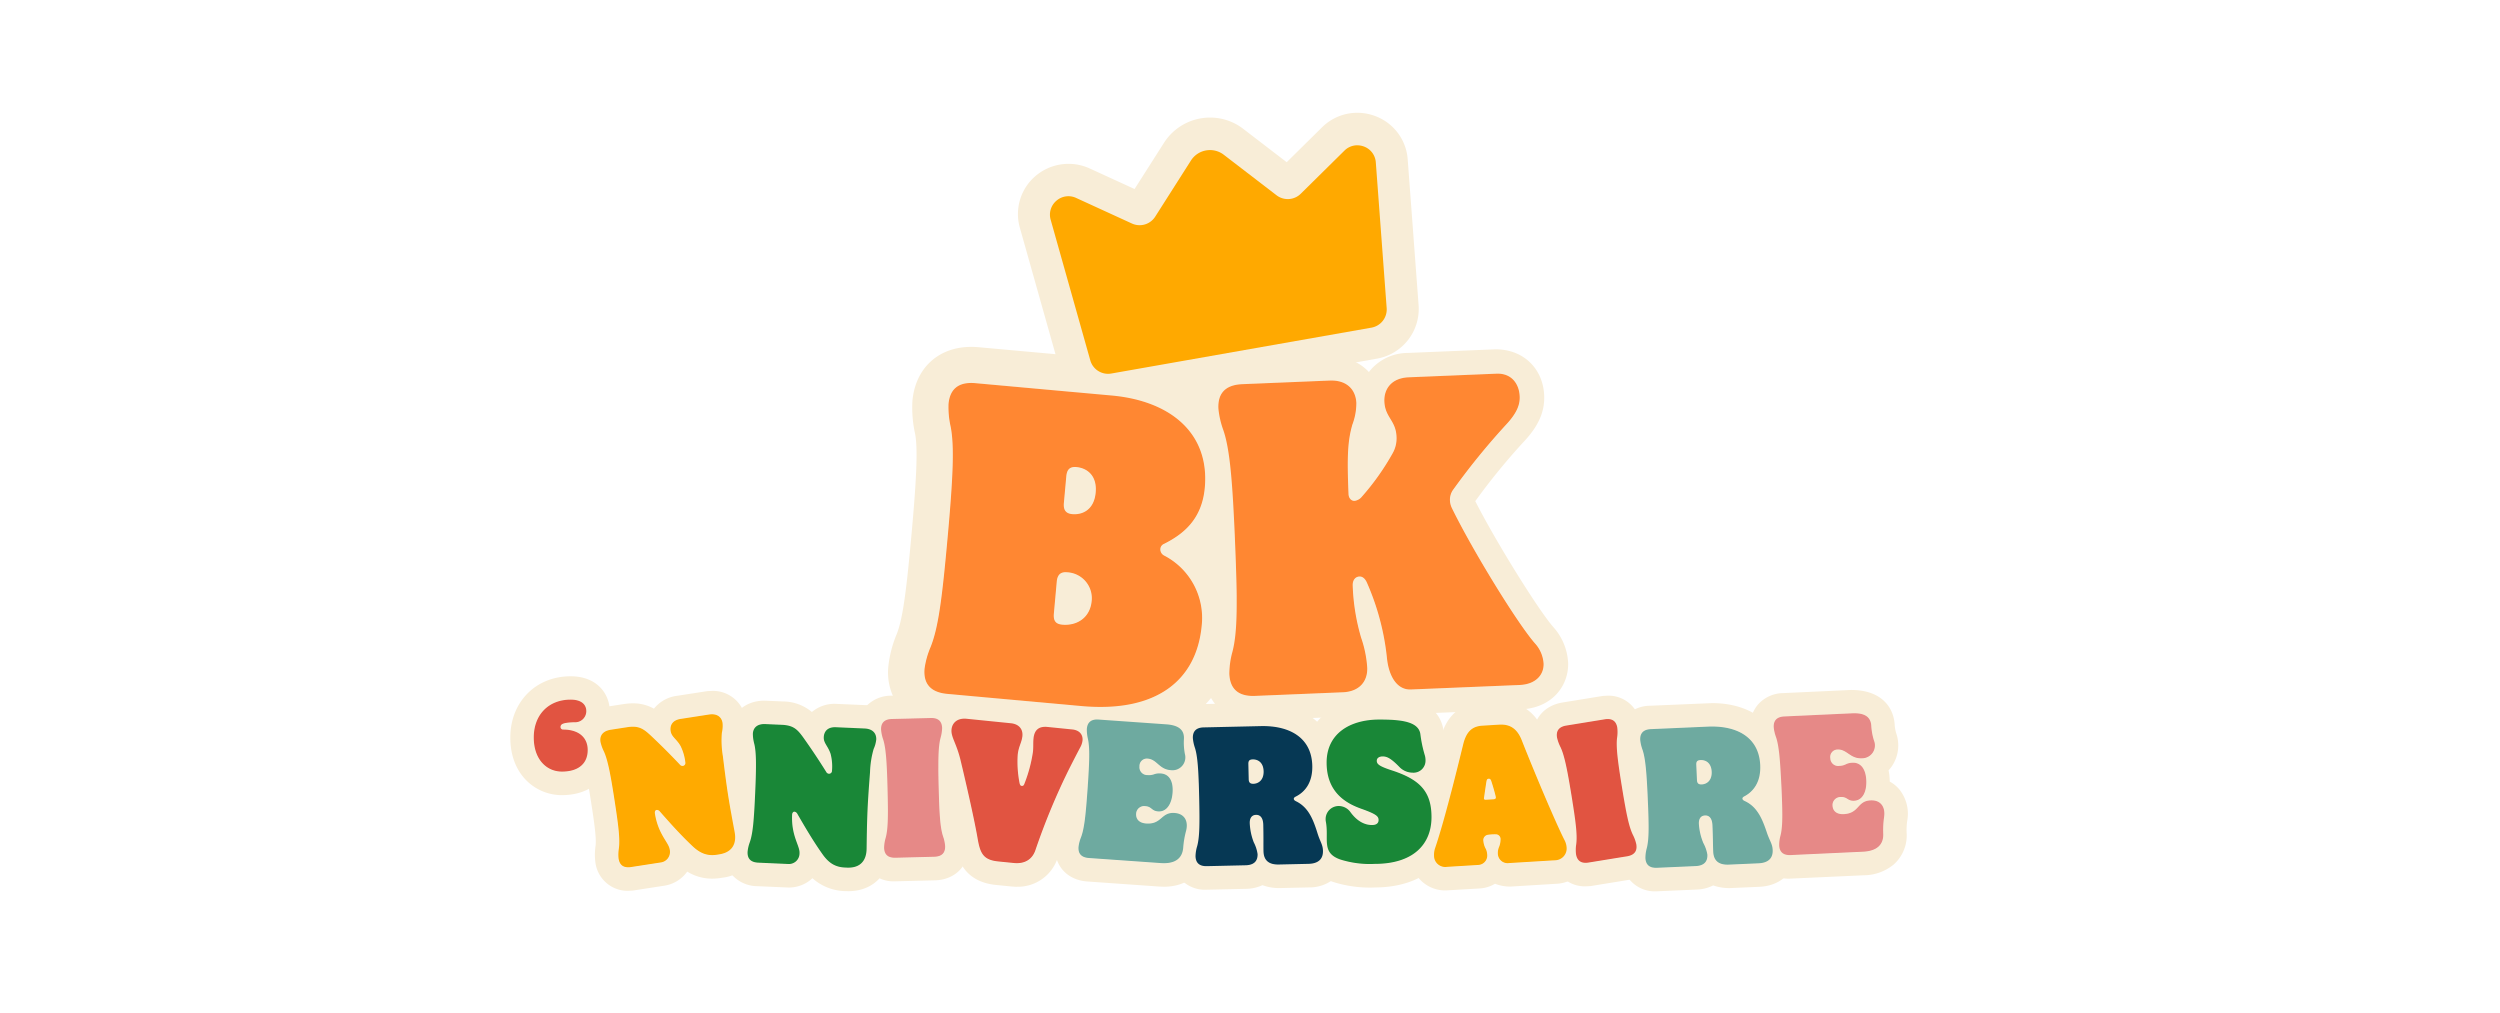 <svg xmlns="http://www.w3.org/2000/svg" width="632" height="256"><defs><clipPath id="a"><path fill="#fff" stroke="#707070" d="M644 3277h632v256H644z" data-name="Rectangle 942"/></clipPath></defs><g clip-path="url(#a)" data-name="Logo BKnniversaire" transform="translate(-644 -3277)"><g data-name="221207_LogoAnniversaire"><g data-name="Groupe 2398"><g fill="#f8edd7" data-name="FOND MAYO"><g data-name="Groupe 2392"><path d="M987.12 3313.599a4.58 4.58 0 0 0-3.252 1.353l-5.519 5.448-5.52 5.449a4.66 4.66 0 0 1-2.991 1.337c-.1.006-.194.009-.291.009a4.66 4.66 0 0 1-2.842-.966l-6.669-5.12-6.669-5.12a5.68 5.68 0 0 0-3.472-1.182 6 6 0 0 0-1 .087 5.7 5.7 0 0 0-3.827 2.558l-4.516 7.092-4.516 7.092a4.67 4.67 0 0 1-5.886 1.737l-7.05-3.232-7.05-3.232a4.6 4.6 0 0 0-4.982.7 4.61 4.61 0 0 0-1.458 4.814l5.01 17.769 5.008 17.771a4.667 4.667 0 0 0 5.306 3.332l32.886-5.8 32.886-5.8a4.67 4.67 0 0 0 3.846-4.946l-1.372-18.412-1.372-18.412a4.61 4.61 0 0 0-3.018-4.025 4.8 4.8 0 0 0-1.669-.3" data-name="Tracé 2485"/><path d="M924.12 3379.452a12.76 12.76 0 0 1-12.273-9.293l-10.015-35.547a12.63 12.63 0 0 1 3.984-13.15 12.87 12.87 0 0 1 13.61-1.9l11.393 5.223 7.433-11.674a13.8 13.8 0 0 1 11.645-6.387 13.67 13.67 0 0 1 8.4 2.854l10.978 8.427 8.921-8.806a12.65 12.65 0 0 1 8.924-3.687 12.8 12.8 0 0 1 4.507.819 12.63 12.63 0 0 1 8.242 10.994l2.751 36.827a12.755 12.755 0 0 1-10.5 13.509l-66.469 11.72Zm-4.722-42.114 7.174 25.459 59.688-10.525-1.965-26.378-5.784 5.709a12.75 12.75 0 0 1-8.169 3.652 13.36 13.36 0 0 1-8.557-2.612l-11.284-8.663-7.64 12a12.76 12.76 0 0 1-16.073 4.746Z" data-name="Tracé 2234 - Contour"/></g><g data-name="Groupe 2393"><path d="M778.936 3463.458c0-5.814 3.809-9.574 9.323-9.574 2.857 0 3.96 1.353 3.96 2.907a2.81 2.81 0 0 1-3.058 2.807c-2.506.1-3.459.351-3.459 1.2a.63.63 0 0 0 .652.652c4.01 0 6.215 2.055 6.215 5.162 0 3.459-2.356 5.464-6.516 5.464-3.809.008-7.117-3-7.117-8.618" data-name="Tracé 2486"/><path d="M786.054 3472.084c4.16 0 6.516-2.005 6.516-5.464 0-3.108-2.206-5.162-6.215-5.162a.63.63 0 0 1-.652-.652c0-.852.952-1.1 3.459-1.2a2.81 2.81 0 0 0 3.058-2.807c0-1.554-1.1-2.907-3.96-2.907-5.514 0-9.323 3.759-9.323 9.574 0 5.614 3.308 8.621 7.118 8.621m0 5.929c-6.483 0-13.047-5-13.047-14.551 0-8.983 6.415-15.5 15.252-15.5 6.794 0 9.889 4.58 9.889 8.836a8.65 8.65 0 0 1-1.09 4.246 11 11 0 0 1 1.44 5.578c0 6.81-5.001 11.388-12.445 11.388Z" data-name="Tracé 2235 - Contour"/><path d="M851.929 3492.968c-2.312-3.264-4.224-6.51-6.367-10.219a.97.97 0 0 0-.729-.534c-.3-.014-.564.276-.587.777-.24 5.358 1.959 7.814 1.876 9.667a2.7 2.7 0 0 1-2.984 2.777l-7.461-.333c-2-.09-2.759-1.127-2.688-2.729a9.5 9.5 0 0 1 .56-2.434c.8-2.272 1.061-5.773 1.358-12.432s.311-10.322-.244-12.5a10 10 0 0 1-.341-2.474c.071-1.6 1.168-2.557 3.171-2.467l4.156.186c2.9.13 3.914 1.128 5.379 3.15a171 171 0 0 1 5.831 8.74.84.84 0 0 0 .731.484.744.744 0 0 0 .737-.77 12.5 12.5 0 0 0-.361-4.281c-.664-1.987-1.787-2.689-1.72-4.191.065-1.452.97-2.616 3.073-2.522l7.26.324c2.1.094 3 1.288 2.936 2.79a7.6 7.6 0 0 1-.658 2.379 23.8 23.8 0 0 0-.915 5.88c-.241 3.15-.491 6.5-.632 9.655s-.189 6.464-.232 9.673c-.034 3.009-1.576 4.947-4.981 4.8l-.551-.025c-2.551-.123-4.154-1.298-5.617-3.371" data-name="Tracé 2487"/><path d="M858.467 3496.363c3.148 0 4.581-1.905 4.613-4.8.043-3.209.091-6.518.232-9.673s.391-6.505.632-9.655a23.8 23.8 0 0 1 .915-5.88 7.6 7.6 0 0 0 .658-2.379c.067-1.5-.833-2.7-2.936-2.79l-7.26-.324c-2.1-.1-3.008 1.07-3.073 2.522-.067 1.5 1.056 2.2 1.72 4.191a12.5 12.5 0 0 1 .361 4.281.743.743 0 0 1-.737.77.84.84 0 0 1-.731-.484 169 169 0 0 0-5.831-8.74c-1.465-2.022-2.474-3.02-5.379-3.15l-4.156-.186c-2-.09-3.1.865-3.171 2.467a10 10 0 0 0 .341 2.474c.555 2.182.542 5.844.244 12.5s-.554 10.16-1.358 12.432a9.5 9.5 0 0 0-.56 2.434c-.072 1.6.685 2.64 2.688 2.729l7.461.333a2.7 2.7 0 0 0 2.984-2.777c.083-1.853-2.116-4.309-1.876-9.667.022-.5.286-.79.587-.777a.97.97 0 0 1 .729.534c2.142 3.708 4.054 6.954 6.367 10.219 1.463 2.072 3.066 3.248 5.62 3.362l.551.025q.187.008.367.008m0 5.929-.631-.014a12.84 12.84 0 0 1-8.457-3.263 8.66 8.66 0 0 1-6.062 2.354l-7.9-.343a8.67 8.67 0 0 1-6.233-2.719 8.36 8.36 0 0 1-2.114-6.2 14.7 14.7 0 0 1 .847-4.008c.625-1.772.853-5.959 1.072-10.858.14-3.125.4-8.942-.067-10.778a15.4 15.4 0 0 1-.518-4.2c.213-4.789 3.848-8.136 8.839-8.136l4.675.2a11.5 11.5 0 0 1 7.325 2.666 8.9 8.9 0 0 1 5.846-2.066l7.759.335a9.02 9.02 0 0 1 6.289 2.678 8.43 8.43 0 0 1 2.306 6.3 12.9 12.9 0 0 1-1.046 4.238 27 27 0 0 0-.542 4.245c-.233 3.052-.479 6.337-.617 9.431s-.184 6.341-.226 9.488c-.076 6.365-4.313 10.651-10.547 10.651Z" data-name="Tracé 2236 - Contour"/><path d="M867.502 3491.331a9.5 9.5 0 0 1 .388-2.467c.642-2.323.652-5.833.481-12.5s-.415-10.318-1.122-12.456a9.9 9.9 0 0 1-.514-2.444c-.041-1.6.735-2.626 2.739-2.678l9.821-.253c2-.051 2.832.93 2.873 2.534a10 10 0 0 1-.388 2.467c-.6 2.171-.652 5.833-.481 12.5s.362 10.169 1.122 12.456a9.5 9.5 0 0 1 .514 2.443c.041 1.6-.734 2.626-2.739 2.678l-9.821.252c-2.004.053-2.832-.929-2.873-2.532" data-name="Tracé 2488"/><path d="M870.226 3493.866h.149l9.821-.252c2-.052 2.78-1.074 2.739-2.678a9.5 9.5 0 0 0-.514-2.443c-.761-2.287-.951-5.792-1.122-12.456s-.115-10.326.481-12.5a10 10 0 0 0 .388-2.467c-.041-1.6-.868-2.585-2.873-2.534l-9.821.253c-2 .051-2.78 1.074-2.739 2.678a9.9 9.9 0 0 0 .514 2.444c.707 2.138.951 5.792 1.122 12.456s.161 10.174-.481 12.5a9.5 9.5 0 0 0-.388 2.467c.04 1.563.827 2.535 2.724 2.535m0 5.929a8.26 8.26 0 0 1-8.651-8.312 14.7 14.7 0 0 1 .564-4.059c.5-1.807.431-6 .305-10.9-.08-3.127-.23-8.949-.825-10.747a15.4 15.4 0 0 1-.812-4.154 8.35 8.35 0 0 1 2.23-6.155 8.67 8.67 0 0 1 6.284-2.6l9.821-.252c5.251.024 8.827 3.414 8.952 8.308a15 15 0 0 1-.563 4.058c-.536 1.957-.386 7.779-.306 10.907.126 4.9.275 9.095.821 10.737a15 15 0 0 1 .815 4.164c.129 5.022-3.372 8.623-8.514 8.756Z" data-name="Tracé 2237 - Contour"/><path d="M891.166 3489.137c-.822-4.819-2.707-13.07-4.3-19.78-1.057-4.49-2.516-6-2.32-7.943.162-1.6 1.405-2.931 3.849-2.683l11.17 1.13c1.945.2 3.08 1.42 2.894 3.265-.167 1.646-.966 2.573-1.183 4.717a28 28 0 0 0 .48 7.2c.109.414.239.629.537.659.349.035.519-.149.654-.488a36.3 36.3 0 0 0 2.184-8.142c.136-1.347.022-2.214.139-3.362.207-2.045 1.226-3.151 3.569-2.913l6.234.631c1.845.187 2.736 1.335 2.585 2.831a4.7 4.7 0 0 1-.575 1.7c-.81 1.53-1.5 2.871-2.695 5.219a170 170 0 0 0-8.658 20.838c-.781 2.238-2.668 3.458-5.41 3.18l-3.989-.4c-3.735-.375-4.526-2.017-5.165-5.659" data-name="Tracé 2489"/><path d="M901.076 3495.246a4.605 4.605 0 0 0 4.659-3.219 170 170 0 0 1 8.658-20.838 337 337 0 0 1 2.695-5.219 4.7 4.7 0 0 0 .575-1.7c.151-1.5-.74-2.644-2.585-2.831l-6.234-.631c-2.344-.237-3.362.869-3.569 2.913-.116 1.147 0 2.015-.139 3.362a36.3 36.3 0 0 1-2.184 8.142c-.135.339-.305.523-.654.488-.3-.03-.428-.245-.537-.659a28 28 0 0 1-.48-7.2c.217-2.144 1.016-3.071 1.183-4.717.187-1.845-.949-3.068-2.894-3.265l-11.17-1.13c-2.444-.247-3.687 1.088-3.849 2.683-.2 1.945 1.263 3.453 2.32 7.943 1.588 6.71 3.473 14.962 4.3 19.78.639 3.642 1.43 5.284 5.17 5.662l3.989.4a8 8 0 0 0 .751.039m0 5.929h-.3l-1.049-.069-3.989-.4c-8.719-.882-9.906-7.647-10.413-10.536-.812-4.756-2.667-12.854-4.225-19.44a24.6 24.6 0 0 0-1.265-3.838 12.1 12.1 0 0 1-1.184-6.067 8.865 8.865 0 0 1 9.178-8.046h.3l.867.06 11.17 1.13a9.8 9.8 0 0 1 4.472 1.556 9.5 9.5 0 0 1 3.608-.678h.3l.9.062 6.234.631a8.45 8.45 0 0 1 7.887 9.326 10.5 10.5 0 0 1-1.259 3.929l-2.626 5.087a163 163 0 0 0-8.336 20.078 10.57 10.57 0 0 1-10.275 7.208Z" data-name="Tracé 2238 - Contour"/><path d="M916.648 3491.126a9.5 9.5 0 0 1 .623-2.418c.862-2.251 1.209-5.743 1.679-12.393s.577-10.31.079-12.506a10 10 0 0 1-.277-2.482c.113-1.6.983-2.544 2.984-2.4l17.1 1.207c3.3.233 4.615 1.532 4.456 3.782a15.3 15.3 0 0 0 .242 3.685 3.26 3.26 0 0 1-3.557 4.121c-3-.212-3.474-2.758-5.874-2.927a1.874 1.874 0 0 0-2.048 1.966 1.988 1.988 0 0 0 2.055 2.205c1.65.117 1.646-.537 3.346-.417 2.15.152 3.176 1.983 2.975 4.833s-1.5 4.919-3.653 4.767c-1.7-.12-1.572-1.216-3.222-1.333a2.03 2.03 0 0 0-2.341 1.845c-.113 1.6.934 2.427 2.534 2.54 4 .282 3.722-2.9 7.172-2.659 2.65.187 3.562 2.211 2.889 4.626a23 23 0 0 0-.689 4.072c-.2 2.9-2.207 4.216-5.657 3.972l-18.2-1.285c-2-.145-2.729-1.201-2.616-2.801" data-name="Tracé 2490"/><path d="M938.245 3495.237c2.97 0 4.687-1.327 4.875-4a23 23 0 0 1 .689-4.072c.673-2.414-.239-4.438-2.889-4.626-3.3-.232-3.189 2.677-6.684 2.677q-.233 0-.488-.018c-1.6-.113-2.647-.941-2.534-2.54a2.03 2.03 0 0 1 2.341-1.845c1.65.117 1.522 1.213 3.222 1.333 2.151.152 3.452-1.917 3.653-4.767s-.825-4.681-2.975-4.833c-1.559-.11-1.685.431-2.969.431-.115 0-.24 0-.376-.014a1.988 1.988 0 0 1-2.055-2.205 1.874 1.874 0 0 1 2.048-1.966c2.4.169 2.873 2.715 5.874 2.927a3.26 3.26 0 0 0 3.557-4.121 15.3 15.3 0 0 1-.242-3.685c.159-2.25-1.156-3.549-4.456-3.782l-17.1-1.207c-2-.141-2.871.8-2.984 2.4a10 10 0 0 0 .277 2.482c.5 2.2.39 5.856-.079 12.506s-.817 10.143-1.679 12.393a9.5 9.5 0 0 0-.623 2.418c-.113 1.6.616 2.656 2.616 2.8l18.2 1.285q.4.029.782.029m0 5.929-1.2-.043-18.2-1.285c-5.131-.363-8.467-4.117-8.113-9.13a14.7 14.7 0 0 1 .95-3.986c.67-1.753 1.006-5.934 1.352-10.826.22-3.121.63-8.93.211-10.777a15.4 15.4 0 0 1-.409-4.21 8.174 8.174 0 0 1 8.517-7.929l17.9 1.236c7.834.553 10.258 5.794 9.953 10.114a9.7 9.7 0 0 0 .13 2.045 9.44 9.44 0 0 1-1.829 7.934 9 9 0 0 1-1.173 1.193 14.5 14.5 0 0 1 .013 2.295q-.02.289-.05.57a8.1 8.1 0 0 1 2.024 2.016 9.73 9.73 0 0 1 1.2 8.374 16.5 16.5 0 0 0-.486 2.9c-.411 5.775-4.644 9.509-10.791 9.509Z" data-name="Tracé 2239 - Contour"/><path d="M946.229 3493.447a9.5 9.5 0 0 1 .4-2.466c.649-2.321.67-5.831.518-12.5s-.385-10.319-1.085-12.459a10 10 0 0 1-.507-2.445c-.036-1.6.743-2.624 2.747-2.669l14.432-.328c7.216-.164 12.85 2.867 13.012 10.033.1 4.36-1.954 6.663-4.135 7.765-.347.158-.543.364-.538.564.005.251.16.448.566.639 3.042 1.485 4.261 4.365 5.4 8 .7 2.29 1.37 2.927 1.407 4.531.042 1.854-.93 3.23-3.686 3.292l-7.466.169c-2.556.058-3.835-1.066-3.887-3.371-.036-1.6.025-3.31-.051-6.667-.04-1.754-.76-2.54-1.812-2.516-1.152.026-1.635.889-1.607 2.092a15.2 15.2 0 0 0 1.013 4.841 9.4 9.4 0 0 1 .97 2.986c.038 1.653-.789 2.775-3.044 2.826l-9.772.222c-2.014.049-2.839-.936-2.875-2.539m17.211-21.448c-.051-2.255-1.473-3.025-2.725-3-.852.019-1.146.327-1.127 1.179l.088 3.858c.019.852.427 1.144 1.179 1.127 1.252-.023 2.636-.909 2.585-3.164" data-name="Tracé 2491"/><path d="M948.962 3495.991h.132l9.772-.222c2.255-.051 3.082-1.173 3.044-2.826a9.4 9.4 0 0 0-.97-2.986 15.2 15.2 0 0 1-1.013-4.841c-.027-1.2.455-2.066 1.607-2.092 1.055-.026 1.772.762 1.812 2.516.076 3.358.014 5.063.051 6.667.053 2.305 1.332 3.427 3.887 3.371l7.466-.169c2.756-.063 3.728-1.438 3.686-3.292-.036-1.6-.7-2.24-1.407-4.531-1.135-3.634-2.354-6.514-5.4-8-.405-.191-.56-.388-.566-.639 0-.2.191-.405.538-.564 2.181-1.1 4.234-3.4 4.135-7.765-.163-7.166-5.8-10.2-13.012-10.033l-14.432.328c-2 .045-2.783 1.066-2.747 2.669a10 10 0 0 0 .507 2.445c.7 2.14.934 5.794 1.085 12.459s.131 10.175-.518 12.5a9.5 9.5 0 0 0-.4 2.466c.036 1.568.824 2.544 2.734 2.544m11.818-26.989c1.236 0 2.609.782 2.659 3 .051 2.255-1.333 3.139-2.585 3.167-.753.017-1.159-.275-1.179-1.127l-.088-3.858c-.019-.852.275-1.159 1.127-1.179h.066m-11.809 32.91a8.26 8.26 0 0 1-8.661-8.338 14.7 14.7 0 0 1 .575-4.057c.5-1.809.45-6 .338-10.9-.071-3.127-.2-8.948-.793-10.75a15.4 15.4 0 0 1-.8-4.154c-.114-5.024 3.4-8.615 8.54-8.732l14.432-.328h.022c11.625 0 18.834 6.213 19.053 15.826a15.16 15.16 0 0 1-2.1 8.371 25 25 0 0 1 3.123 6.963 15 15 0 0 0 .578 1.55 11.9 11.9 0 0 1 1.1 4.614 8.82 8.82 0 0 1-2.524 6.64 9.79 9.79 0 0 1-6.955 2.714l-7.466.169h-.009a11.8 11.8 0 0 1-4.26-.741 10.04 10.04 0 0 1-4.15.932Z" data-name="Tracé 2240 - Contour"/><path d="M982.876 3494.316c-4.962-1.7-2.857-5.213-3.709-9.624a3 3 0 0 1-.05-.651 3.3 3.3 0 0 1 3.358-3.258 3.65 3.65 0 0 1 2.957 1.6c1.7 2.306 3.609 3.208 5.414 3.208 1 0 1.654-.4 1.654-1.253 0-.952-.551-1.5-4.36-2.857-4.11-1.454-8.772-4.311-8.772-11.679 0-7.318 5.865-10.877 13.333-10.877 5.563 0 9.924.5 10.375 3.709a32 32 0 0 0 1.1 5.263 4.4 4.4 0 0 1 .2 1.353 3.04 3.04 0 0 1-3.258 3.108 4.7 4.7 0 0 1-3.408-1.5c-2.105-2.155-3.108-2.606-4.16-2.606-.953 0-1.5.451-1.5 1.1 0 .852.652 1.4 3.91 2.456 6.867 2.256 9.924 5.213 9.924 11.779 0 6.967-4.712 11.829-14.335 11.829a24.6 24.6 0 0 1-8.673-1.1" data-name="Tracé 2492"/><path d="M991.548 3495.419c9.624 0 14.335-4.862 14.335-11.829 0-6.566-3.058-9.524-9.924-11.779-3.258-1.052-3.91-1.6-3.91-2.456 0-.652.551-1.1 1.5-1.1 1.053 0 2.055.451 4.16 2.606 2.528 2.655 6.667 1.719 6.667-1.6a4.4 4.4 0 0 0-.2-1.353 32 32 0 0 1-1.1-5.263c-.451-3.208-4.812-3.709-10.375-3.709-7.469 0-13.333 3.559-13.333 10.877 0 7.368 4.662 10.225 8.772 11.679 3.809 1.353 4.36 1.9 4.36 2.857 0 .852-.651 1.253-1.654 1.253-1.8 0-3.709-.9-5.414-3.208a3.65 3.65 0 0 0-2.957-1.6 3.3 3.3 0 0 0-3.358 3.258 3 3 0 0 0 .05.651c.852 4.411-1.253 7.92 3.709 9.624a24.6 24.6 0 0 0 8.672 1.1m0 5.929a30.6 30.6 0 0 1-10.58-1.418c-7.539-2.589-7.506-8.687-7.491-11.617a12.3 12.3 0 0 0-.132-2.5l-.108-.557-.05-1.219a9.1 9.1 0 0 1 2.111-5.826 18.7 18.7 0 0 1-1.861-8.409c0-10.052 7.741-16.806 19.262-16.806 4.491 0 15.008 0 16.247 8.813a27 27 0 0 0 .937 4.475 10.2 10.2 0 0 1 .424 2.966 9.2 9.2 0 0 1-1.142 4.5 17.35 17.35 0 0 1 2.646 9.835c.001 10.784-7.953 17.755-20.263 17.755Z" data-name="Tracé 2241 - Contour"/><path d="M1006.523 3493.353a5.3 5.3 0 0 1 .325-2.078c2.3-6.819 5.2-18.545 7.048-26.09.843-3.466 2.484-4.57 4.885-4.717l4.2-.256c2.5-.152 4.467.783 5.712 3.92 3.089 7.847 8.668 21.115 10.831 25.3a4.7 4.7 0 0 1 .507 1.727 2.98 2.98 0 0 1-2.76 3.332l-11.757.716a2.47 2.47 0 0 1-2.86-2.437 3.9 3.9 0 0 1 .259-1.522 5.1 5.1 0 0 0 .429-2.035 1.2 1.2 0 0 0-1.28-1.281 11.5 11.5 0 0 0-1.851.113 1.366 1.366 0 0 0-1.206 1.63 4.9 4.9 0 0 0 .622 1.971 3.8 3.8 0 0 1 .329 1.285 2.386 2.386 0 0 1-2.243 2.748l-7.9.482a2.842 2.842 0 0 1-3.29-2.808m15.049-14.274c.4-.025.641-.19.566-.587-.344-1.536-.967-3.506-1.15-4.048q-.187-.591-.637-.564c-.35.021-.488.231-.564.637-.113.61-.395 2.585-.641 4.307-.035.253.174.391.425.376Z" data-name="Tracé 2493"/><path d="M1009.526 3496.174c.092 0 .186 0 .283-.009l7.9-.482a2.386 2.386 0 0 0 2.247-2.751 3.8 3.8 0 0 0-.329-1.285 4.9 4.9 0 0 1-.622-1.971 1.366 1.366 0 0 1 1.206-1.63 11.5 11.5 0 0 1 1.851-.113 1.2 1.2 0 0 1 1.283 1.278 5.1 5.1 0 0 1-.429 2.035 3.9 3.9 0 0 0-.259 1.522 2.47 2.47 0 0 0 2.86 2.437l11.757-.716a2.98 2.98 0 0 0 2.76-3.332 4.7 4.7 0 0 0-.507-1.727c-2.163-4.187-7.742-17.455-10.831-25.3-1.246-3.138-3.211-4.073-5.712-3.92l-4.2.256c-2.4.146-4.042 1.25-4.885 4.717-1.85 7.545-4.751 19.271-7.048 26.09a5.3 5.3 0 0 0-.325 2.078 2.81 2.81 0 0 0 3 2.822m10.865-22.3q.419 0 .6.565c.184.541.806 2.512 1.15 4.048.075.4-.166.562-.566.587l-2 .122c-.25.015-.459-.123-.425-.376.247-1.722.528-3.7.641-4.307.076-.406.214-.616.564-.637h.039m-10.865 28.225a8.74 8.74 0 0 1-8.92-8.39 11.1 11.1 0 0 1 .662-4.439c2.271-6.746 5.378-19.414 6.871-25.5 1.754-7.21 6.56-9 10.283-9.223l4.2-.256c5.813-.03 9.618 2.7 11.584 7.651 3.206 8.143 8.64 21 10.588 24.768a10.7 10.7 0 0 1 1.158 4.089 8.89 8.89 0 0 1-8.317 9.609l-11.757.716a10.5 10.5 0 0 1-3.945-.714 8.4 8.4 0 0 1-3.861 1.19Z" data-name="Tracé 2242 - Contour"/><path d="M1042.418 3492.954a9.5 9.5 0 0 1 .051-2.5c.322-2.388-.143-5.868-1.214-12.448s-1.807-10.167-2.8-12.19a10 10 0 0 1-.84-2.352c-.257-1.583.373-2.7 2.352-3.024l9.7-1.578c1.979-.322 2.931.539 3.189 2.122a9.9 9.9 0 0 1-.051 2.5c-.3 2.232.142 5.868 1.214 12.448s1.733 10.027 2.8 12.19a9.5 9.5 0 0 1 .84 2.352c.258 1.583-.373 2.7-2.352 3.024l-9.7 1.578c-1.978.322-2.931-.537-3.189-2.122" data-name="Tracé 2494"/><path d="M1044.836 3495.139a5 5 0 0 0 .772-.067l9.7-1.578c1.979-.322 2.609-1.44 2.352-3.024a9.5 9.5 0 0 0-.84-2.352c-1.063-2.163-1.726-5.61-2.8-12.19s-1.51-10.216-1.214-12.448a9.9 9.9 0 0 0 .051-2.5c-.258-1.583-1.21-2.444-3.189-2.122l-9.7 1.578c-1.979.322-2.609 1.44-2.352 3.024a10 10 0 0 0 .84 2.352c.989 2.023 1.725 5.61 2.8 12.19s1.536 10.059 1.214 12.448a9.5 9.5 0 0 0-.051 2.5 2.27 2.27 0 0 0 2.417 2.189m0 5.929a8.12 8.12 0 0 1-8.269-7.166 14.7 14.7 0 0 1 .01-4.1c.249-1.859-.385-6.005-1.172-10.845-.5-3.088-1.438-8.835-2.271-10.538a15.4 15.4 0 0 1-1.366-4c-.807-4.963 2.175-9 7.252-9.83l10.17-1.655 1.251-.067a8.12 8.12 0 0 1 8.269 7.165 15 15 0 0 1-.009 4.1c-.266 2.011.669 7.758 1.172 10.846.788 4.841 1.5 8.974 2.265 10.527a15 15 0 0 1 1.371 4.015c.807 4.96-2.174 9-7.251 9.828l-10.17 1.655Z" data-name="Tracé 2243 - Contour"/><path d="M1059.963 3493.916a9.5 9.5 0 0 1 .343-2.473c.6-2.334.545-5.844.252-12.5s-.6-10.309-1.35-12.433a9.9 9.9 0 0 1-.559-2.434c-.071-1.6.687-2.639 2.689-2.727l14.422-.636c7.21-.318 12.908 2.592 13.223 9.753.192 4.357-1.812 6.7-3.969 7.851-.344.166-.535.375-.526.575.011.25.17.444.579.627 3.073 1.42 4.353 4.274 5.565 7.883.753 2.275 1.432 2.9 1.5 4.5.081 1.853-.86 3.249-3.615 3.37l-7.461.329c-2.554.112-3.856-.984-3.958-3.288-.071-1.6-.046-3.31-.193-6.664-.077-1.753-.814-2.523-1.865-2.476-1.152.051-1.615.924-1.562 2.126a15.2 15.2 0 0 0 1.116 4.818 9.4 9.4 0 0 1 1.033 2.965c.073 1.652-.73 2.792-2.983 2.891l-9.765.43c-2.001.081-2.846-.887-2.916-2.487m16.75-21.81c-.1-2.253-1.537-2.993-2.789-2.938-.851.037-1.139.351-1.1 1.2l.17 3.856c.037.851.451 1.134 1.2 1.1 1.253-.053 2.618-.966 2.519-3.219Z" data-name="Tracé 2495"/><path d="M1062.634 3496.401q.121 0 .247-.006l9.765-.43c2.253-.1 3.056-1.239 2.983-2.891a9.4 9.4 0 0 0-1.033-2.965 15.2 15.2 0 0 1-1.116-4.818c-.053-1.2.411-2.075 1.562-2.126 1.051-.044 1.788.724 1.865 2.476.148 3.355.122 5.062.193 6.664.1 2.3 1.4 3.4 3.958 3.288l7.461-.329c2.754-.121 3.7-1.518 3.615-3.37-.071-1.6-.75-2.225-1.5-4.5-1.213-3.609-2.492-6.463-5.565-7.883-.409-.183-.568-.376-.579-.627-.009-.2.183-.41.526-.575 2.157-1.149 4.161-3.495 3.969-7.851-.316-7.161-6.011-10.07-13.223-9.753l-14.422.636c-2 .088-2.76 1.125-2.689 2.727a9.9 9.9 0 0 0 .559 2.434c.746 2.125 1.057 5.773 1.35 12.433s.347 10.17-.252 12.5a9.5 9.5 0 0 0-.343 2.473 2.344 2.344 0 0 0 2.671 2.486m11.419-27.237c1.219 0 2.564.764 2.66 2.94.1 2.253-1.266 3.166-2.517 3.222-.753.032-1.165-.25-1.2-1.1l-.17-3.856c-.038-.851.25-1.165 1.1-1.2h.129m-11.419 33.166a8.26 8.26 0 0 1-8.595-8.155 14.7 14.7 0 0 1 .489-4.067c.465-1.819.322-6.011.106-10.91-.138-3.125-.394-8.942-1.022-10.731a15.4 15.4 0 0 1-.888-4.137 8.35 8.35 0 0 1 2.118-6.2 8.67 8.67 0 0 1 6.234-2.715l15.728-.665c10.583 0 17.688 6.062 18.1 15.444a15.16 15.16 0 0 1-1.925 8.414 25 25 0 0 1 3.271 6.895 15 15 0 0 0 .611 1.538 11.9 11.9 0 0 1 1.2 4.588c.236 5.375-3.579 9.3-9.277 9.555l-7.461.329a12.2 12.2 0 0 1-4.228-.679 10 10 0 0 1-4.184 1.049Z" data-name="Tracé 2244 - Contour"/><path d="M1093.777 3490.711a9.5 9.5 0 0 1 .337-2.474c.594-2.336.532-5.845.223-12.5s-.629-10.307-1.379-12.43a9.9 9.9 0 0 1-.565-2.433c-.074-1.6.68-2.641 2.683-2.733l17.124-.794c3.305-.153 4.762.984 4.867 3.237a15.3 15.3 0 0 0 .67 3.632 3.26 3.26 0 0 1-3.052 4.507c-3 .139-3.771-2.334-6.175-2.223a1.874 1.874 0 0 0-1.805 2.191 1.988 1.988 0 0 0 2.3 1.951c1.652-.077 1.572-.725 3.274-.8 2.153-.1 3.386 1.6 3.518 4.453s-.919 5.06-3.072 5.16c-1.7.079-1.7-1.025-3.356-.948a2.03 2.03 0 0 0-2.11 2.1c.074 1.6 1.211 2.3 2.813 2.228 4.005-.186 3.359-3.317 6.813-3.477 2.654-.123 3.8 1.781 3.409 4.258a23 23 0 0 0-.21 4.125c.135 2.9-1.7 4.444-5.155 4.6l-18.225.845c-2.005.091-2.852-.873-2.927-2.475" data-name="Tracé 2496"/><path d="M1096.442 3493.191q.126 0 .26-.006l18.225-.845c3.455-.16 5.29-1.7 5.155-4.6a23 23 0 0 1 .21-4.125c.387-2.476-.758-4.382-3.409-4.258-3.454.16-2.808 3.292-6.813 3.477-1.6.074-2.738-.625-2.813-2.228a2.03 2.03 0 0 1 2.11-2.1c1.593-.073 1.651.952 3.184.952h.171c2.153-.1 3.2-2.306 3.072-5.16s-1.365-4.555-3.518-4.453c-1.7.079-1.622.727-3.274.8a1.988 1.988 0 0 1-2.3-1.951 1.874 1.874 0 0 1 1.805-2.191c2.339-.109 3.126 2.229 5.932 2.228q.119.001.242-.006a3.26 3.26 0 0 0 3.052-4.507 15.3 15.3 0 0 1-.67-3.632c-.1-2.253-1.563-3.391-4.867-3.237l-17.124.794c-2 .093-2.758 1.131-2.683 2.733a9.9 9.9 0 0 0 .565 2.433c.75 2.123 1.07 5.771 1.379 12.43s.371 10.169-.223 12.5a9.5 9.5 0 0 0-.337 2.474 2.342 2.342 0 0 0 2.665 2.48m0 5.929a8.26 8.26 0 0 1-8.588-8.135 14.7 14.7 0 0 1 .48-4.07c.46-1.819.307-6.011.08-10.909-.145-3.125-.414-8.94-1.046-10.728a15.4 15.4 0 0 1-.9-4.134 8.36 8.36 0 0 1 2.1-6.2 8.67 8.67 0 0 1 6.229-2.729l17.123-.794c8.078-.011 10.874 4.777 11.064 8.885a9.7 9.7 0 0 0 .367 2.015 9.38 9.38 0 0 1-1.066 8.357 9 9 0 0 1-.85 1.057 15 15 0 0 1 .278 2.279q.013.286.016.568a8.3 8.3 0 0 1 2.376 1.919 9.79 9.79 0 0 1 2.04 8.027 16.5 16.5 0 0 0-.146 2.935 9.86 9.86 0 0 1-3.24 8.059 11.97 11.97 0 0 1-7.564 2.743Z" data-name="Tracé 2245 - Contour"/><path d="M819.057 3490.914c-2.911-2.745-5.424-5.551-8.256-8.764a.97.97 0 0 0-.82-.38c-.3.046-.5.382-.422.877.821 5.3 3.46 7.275 3.744 9.108a2.7 2.7 0 0 1-2.378 3.31l-7.38 1.143c-1.981.307-2.928-.561-3.173-2.146a9.5 9.5 0 0 1 .07-2.5c.34-2.386-.1-5.869-1.118-12.456s-1.729-10.181-2.7-12.211a10 10 0 0 1-.822-2.358c-.245-1.585.641-2.737 2.623-3.044l4.111-.637c2.873-.445 4.059.335 5.894 2.029 2.372 2.219 4.89 4.72 7.438 7.42a.84.84 0 0 0 .812.331.744.744 0 0 0 .571-.9 12.5 12.5 0 0 0-1.2-4.126c-1.042-1.817-2.281-2.284-2.511-3.77-.223-1.436.436-2.756 2.516-3.078l7.182-1.112c2.08-.322 3.2.671 3.428 2.157a7.6 7.6 0 0 1-.177 2.462 23.8 23.8 0 0 0 .261 5.945c.384 3.136.8 6.47 1.283 9.591s1.089 6.374 1.679 9.529c.56 2.957-.57 5.161-3.938 5.682l-.545.084c-2.527.394-4.33-.447-6.172-2.186" data-name="Tracé 2497"/><path d="M802.802 3496.269a5 5 0 0 0 .742-.061l7.38-1.143a2.7 2.7 0 0 0 2.378-3.31c-.284-1.833-2.923-3.808-3.744-9.108-.077-.5.125-.831.422-.877a.97.97 0 0 1 .82.38c2.831 3.213 5.345 6.019 8.256 8.764 1.843 1.743 3.646 2.58 6.172 2.189l.545-.084c3.368-.521 4.5-2.725 3.938-5.682-.59-3.155-1.2-6.409-1.679-9.529s-.9-6.455-1.283-9.591a23.8 23.8 0 0 1-.261-5.945 7.6 7.6 0 0 0 .177-2.462c-.23-1.486-1.348-2.48-3.428-2.157l-7.182 1.112c-2.08.322-2.739 1.642-2.516 3.078.23 1.486 1.469 1.953 2.511 3.77a12.5 12.5 0 0 1 1.2 4.126.744.744 0 0 1-.571.9.84.84 0 0 1-.812-.331c-2.548-2.7-5.066-5.2-7.438-7.42-1.835-1.694-3.021-2.474-5.894-2.029l-4.111.637c-1.981.307-2.868 1.459-2.623 3.044a10 10 0 0 0 .822 2.358c.974 2.03 1.683 5.623 2.7 12.211s1.458 10.07 1.118 12.456a9.5 9.5 0 0 0-.07 2.5 2.274 2.274 0 0 0 2.431 2.207m0 5.929a8.21 8.21 0 0 1-8.29-7.229 14.7 14.7 0 0 1 .041-4.1c.264-1.859-.338-6.01-1.089-10.856-.479-3.091-1.37-8.845-2.189-10.554a15.4 15.4 0 0 1-1.335-4.015 8.32 8.32 0 0 1 1.788-6.713 9.14 9.14 0 0 1 5.787-3.1l4.11-.637a15.3 15.3 0 0 1 2.351-.193 10.66 10.66 0 0 1 5.344 1.351 8.87 8.87 0 0 1 5.827-3.252l7.633-1.182 1.206-.061a8.355 8.355 0 0 1 8.538 7.24 12.9 12.9 0 0 1-.19 4.361 27 27 0 0 0 .305 4.267c.373 3.039.779 6.309 1.253 9.369s1.069 6.252 1.647 9.346a10.66 10.66 0 0 1-1.569 8.395 10.52 10.52 0 0 1-7.29 4.237 16 16 0 0 1-2.632.249 11.94 11.94 0 0 1-6.319-1.784 8.72 8.72 0 0 1-5.9 3.581l-7.832 1.213Z" data-name="Tracé 2246 - Contour"/></g><g data-name="Groupe 2394"><path d="M877.731 3445.996a21.3 21.3 0 0 1 1.507-5.4c2.037-5.016 2.973-12.845 4.324-27.759s1.756-23.13.735-28.084a22.2 22.2 0 0 1-.511-5.586c.325-3.588 2.322-5.668 6.808-5.262l34.425 3.119c15.138 1.371 24.784 9.707 23.555 23.275-.721 7.961-5.358 11.724-10.332 14.213a1.47 1.47 0 0 0-.906 1.275 1.75 1.75 0 0 0 .979 1.671 17.73 17.73 0 0 1 9.486 17.591c-1.26 13.9-11.39 22.145-30.452 20.418l-33.864-3.068c-4.488-.41-6.079-2.815-5.754-6.403m43.258-44.473c.4-4.373-2.265-6.2-4.844-6.431-1.682-.153-2.426.572-2.589 2.366l-.61 6.728c-.162 1.795.551 2.65 2.121 2.793 2.581.237 5.526-1.079 5.922-5.456m-1.012 27.385a6.56 6.56 0 0 0-6.241-7.235c-1.57-.142-2.426.572-2.589 2.366l-.731 8.074c-.173 1.906.551 2.65 2.121 2.792 3.703.334 7.055-1.736 7.44-5.997" data-name="Tracé 2498"/><path d="M922.189 3455.691c15.939 0 24.462-7.969 25.61-20.645a17.73 17.73 0 0 0-9.486-17.591 1.75 1.75 0 0 1-.979-1.671 1.47 1.47 0 0 1 .906-1.275c4.974-2.489 9.611-6.252 10.332-14.213 1.229-13.568-8.417-21.9-23.555-23.275l-34.425-3.119c-4.486-.406-6.483 1.674-6.808 5.262a22.2 22.2 0 0 0 .511 5.586c1.021 4.954.616 13.17-.735 28.084s-2.287 22.743-4.324 27.759a21.3 21.3 0 0 0-1.507 5.4c-.325 3.588 1.266 5.993 5.751 6.4l33.864 3.068q2.527.229 4.842.227m-8.824-34.036q.179 0 .373.018a6.56 6.56 0 0 1 6.241 7.235c-.386 4.261-3.739 6.332-7.44 6-1.57-.142-2.294-.886-2.121-2.792l.731-8.074c.149-1.647.883-2.383 2.216-2.383m2.366-26.578q.2 0 .414.02c2.579.234 5.24 2.057 4.844 6.431s-3.341 5.689-5.921 5.456c-1.57-.142-2.284-1-2.121-2.793l.61-6.728c.149-1.64.783-2.385 2.174-2.385m6.457 69.777q-2.714 0-5.669-.265l-33.86-3.068c-5.812-.527-9.13-3.153-10.89-5.264a14.7 14.7 0 0 1-3.16-11.089 29.4 29.4 0 0 1 2.061-7.815c1.616-3.987 2.528-11.639 3.77-25.346 1.122-12.387 1.7-21.448.886-25.407a30.7 30.7 0 0 1-.663-8.262c.751-8.291 6.586-13.649 14.867-13.649q.9-.001 1.892.088l34.426 3.119c9.669.876 17.762 4.179 23.407 9.553 6.288 5.987 9.288 14.395 8.447 23.675a25.06 25.06 0 0 1-6.578 15.288 26.58 26.58 0 0 1 5.8 19.462c-1.644 18.147-14.626 28.978-34.732 28.978Z" data-name="Tracé 2247 - Contour"/><path d="M954.775 3447.318a21.3 21.3 0 0 1 .785-5.554c1.362-5.24 1.262-13.124.644-28.086s-1.294-23.161-2.956-27.938a22.2 22.2 0 0 1-1.24-5.471c-.148-3.6 1.559-5.924 6.059-6.11l22.049-.91c4.387-.181 6.631 2.318 6.771 5.693a15.4 15.4 0 0 1-1.014 5.451c-1.183 4.106-1.358 8.057-.968 17.507.046 1.125.749 1.772 1.537 1.739a2.92 2.92 0 0 0 1.87-1.091 62.8 62.8 0 0 0 7.668-10.8 7.65 7.65 0 0 0 1.061-4.326c-.172-4.162-2.9-4.839-3.071-8.888-.125-3.038 1.671-5.929 6.171-6.114l22.162-.915c3.825-.158 5.741 2.58 5.871 5.73.079 1.913-.508 4.078-3.64 7.362a177 177 0 0 0-13.084 16.091 4.32 4.32 0 0 0-.9 2.854 4.75 4.75 0 0 0 .533 2.006c5.293 10.825 16.886 29.617 21.135 34.287a8.37 8.37 0 0 1 2 4.876c.111 2.7-1.811 5.259-6.086 5.435l-27.45 1.133c-3.6.149-5.666-3.485-6.086-8.2a63.3 63.3 0 0 0-5.059-18.836c-.5-1.106-1.19-1.529-1.865-1.5-1.012.042-1.767.862-1.707 2.324a53 53 0 0 0 2.118 13.1 28.7 28.7 0 0 1 1.553 7.6c.139 3.375-1.891 6.05-6.166 6.227l-22.162.914c-4.493.182-6.385-1.99-6.533-5.59" data-name="Tracé 2499"/><path d="M960.793 3452.918q.255 0 .523-.011l22.162-.914c4.275-.177 6.306-2.852 6.166-6.227a28.7 28.7 0 0 0-1.553-7.6 53 53 0 0 1-2.118-13.1c-.06-1.463.695-2.283 1.707-2.324.675-.028 1.369.394 1.865 1.5a63.3 63.3 0 0 1 5.059 18.836c.42 4.715 2.481 8.351 6.086 8.2l27.45-1.133c4.275-.176 6.2-2.735 6.086-5.435a8.37 8.37 0 0 0-2-4.876c-4.249-4.67-15.843-23.462-21.135-34.287a4.75 4.75 0 0 1-.533-2.006 4.32 4.32 0 0 1 .9-2.854 177 177 0 0 1 13.077-16.089c3.133-3.285 3.719-5.45 3.64-7.362-.13-3.15-2.046-5.888-5.871-5.73l-22.162.915c-4.5.186-6.3 3.077-6.171 6.114.167 4.05 2.9 4.726 3.071 8.888a7.65 7.65 0 0 1-1.061 4.326 62.8 62.8 0 0 1-7.668 10.8 2.92 2.92 0 0 1-1.87 1.091c-.785.033-1.49-.614-1.537-1.739-.39-9.45-.215-13.4.968-17.507a15.4 15.4 0 0 0 1.014-5.451c-.139-3.375-2.385-5.874-6.771-5.693l-22.049.91c-4.5.186-6.207 2.51-6.059 6.11a22.2 22.2 0 0 0 1.24 5.471c1.662 4.777 2.339 12.975 2.956 27.938s.717 22.846-.644 28.086a21.3 21.3 0 0 0-.785 5.554c.142 3.457 1.893 5.6 6.018 5.6m0 6.2c-7.129 0-11.923-4.531-12.212-11.544a26.5 26.5 0 0 1 .942-7.22c1.162-4.481 1.079-12.072.487-26.42-.539-13.052-1.164-21.98-2.617-26.157a28 28 0 0 1-1.58-7.26c-.3-7.317 4.408-12.246 12-12.559l22.049-.91c4.388-.013 7.888 1.487 10.2 4.007q.29-.392.615-.759a12.51 12.51 0 0 1 9.207-4.074l22.162-.915c7.1-.018 12.041 4.9 12.32 11.668.172 4.168-1.477 7.837-5.348 11.9a165 165 0 0 0-12.069 14.814c5.336 10.527 16.326 28.094 19.857 31.975a14.65 14.65 0 0 1 3.613 8.792c.233 5.649-3.823 11.545-12.024 11.883l-27.449 1.133a11.22 11.22 0 0 1-8.112-3.228 12.8 12.8 0 0 1-9.1 3.939Z" data-name="Tracé 2248 - Contour"/></g></g><g data-name="Calque 1"><g fill="#ff8732" data-name="Groupe 2395"><path d="M877.731 3446.013a21.3 21.3 0 0 1 1.507-5.407c2.037-5.02 2.973-12.855 4.324-27.78s1.756-23.148.735-28.105a22.2 22.2 0 0 1-.511-5.59c.325-3.591 2.322-5.673 6.808-5.266l34.425 3.121c15.138 1.373 24.784 9.714 23.555 23.293-.721 7.968-5.358 11.734-10.332 14.224a1.47 1.47 0 0 0-.906 1.276 1.75 1.75 0 0 0 .979 1.673 17.75 17.75 0 0 1 9.486 17.6c-1.26 13.915-11.39 22.161-30.452 20.433l-33.864-3.07c-4.488-.404-6.079-2.815-5.754-6.402m43.258-44.5c.4-4.376-2.265-6.2-4.844-6.435-1.682-.153-2.426.572-2.589 2.367l-.61 6.733c-.162 1.8.551 2.652 2.121 2.794 2.581.228 5.526-1.085 5.922-5.461Zm-1.011 27.4a6.56 6.56 0 0 0-6.241-7.241c-1.57-.142-2.426.572-2.589 2.368l-.731 8.08c-.173 1.908.551 2.652 2.121 2.795 3.702.333 7.054-1.738 7.439-6.003Z" data-name="Tracé 2500"/><path d="M954.775 3447.333a21.3 21.3 0 0 1 .785-5.559c1.362-5.244 1.262-13.134.644-28.108s-1.294-23.178-2.956-27.959a22.2 22.2 0 0 1-1.24-5.475c-.148-3.6 1.559-5.929 6.059-6.114l22.049-.911c4.387-.181 6.631 2.32 6.771 5.7a15.4 15.4 0 0 1-1.014 5.455c-1.183 4.109-1.358 8.063-.968 17.52.046 1.126.749 1.773 1.537 1.741a2.92 2.92 0 0 0 1.87-1.092 62.8 62.8 0 0 0 7.668-10.8 7.66 7.66 0 0 0 1.061-4.329c-.172-4.166-2.9-4.842-3.071-8.9-.125-3.04 1.671-5.933 6.171-6.119l22.162-.915c3.825-.158 5.741 2.582 5.871 5.735.079 1.914-.508 4.081-3.64 7.368a177 177 0 0 0-13.084 16.1 4.33 4.33 0 0 0-.9 2.856 4.76 4.76 0 0 0 .533 2.008c5.293 10.833 16.886 29.639 21.135 34.313a8.38 8.38 0 0 1 2 4.88c.111 2.7-1.811 5.262-6.086 5.439l-27.45 1.133c-3.6.149-5.666-3.487-6.086-8.207a63.4 63.4 0 0 0-5.059-18.85c-.5-1.107-1.19-1.53-1.865-1.5-1.012.042-1.767.862-1.707 2.326a53 53 0 0 0 2.118 13.107 28.7 28.7 0 0 1 1.553 7.6c.139 3.377-1.891 6.055-6.166 6.232l-22.162.915c-4.493.19-6.385-1.987-6.533-5.59" data-name="Tracé 2501"/></g></g><g data-name="Calque 4"><g data-name="Groupe 2396"><path fill="#e15441" d="M778.936 3463.441c0-5.814 3.809-9.574 9.323-9.574 2.857 0 3.96 1.353 3.96 2.907a2.81 2.81 0 0 1-3.058 2.807c-2.506.1-3.459.351-3.459 1.2a.63.63 0 0 0 .652.652c4.01 0 6.215 2.055 6.215 5.162 0 3.459-2.356 5.464-6.516 5.464-3.809.003-7.117-3.004-7.117-8.618" data-name="Tracé 2502"/><path fill="#198737" d="M851.929 3492.946c-2.312-3.264-4.224-6.51-6.367-10.219a.97.97 0 0 0-.729-.534c-.3-.013-.564.276-.587.777-.24 5.358 1.959 7.814 1.876 9.667a2.7 2.7 0 0 1-2.984 2.777l-7.461-.333c-2-.09-2.759-1.127-2.688-2.729a9.5 9.5 0 0 1 .56-2.433c.8-2.272 1.061-5.773 1.358-12.433s.311-10.322-.244-12.5a10 10 0 0 1-.341-2.474c.071-1.6 1.168-2.557 3.171-2.467l4.156.186c2.9.13 3.914 1.128 5.379 3.15a170 170 0 0 1 5.831 8.74.84.84 0 0 0 .731.484.744.744 0 0 0 .737-.77 12.5 12.5 0 0 0-.361-4.281c-.664-1.986-1.787-2.689-1.72-4.191.065-1.452.97-2.616 3.073-2.522l7.26.324c2.1.094 3 1.289 2.936 2.791a7.6 7.6 0 0 1-.658 2.379 23.8 23.8 0 0 0-.915 5.879c-.241 3.15-.491 6.5-.632 9.655s-.189 6.464-.232 9.673c-.034 3.009-1.576 4.947-4.981 4.795l-.551-.025c-2.551-.118-4.154-1.293-5.617-3.366" data-name="Tracé 2503"/><path fill="#e68987" d="M867.502 3491.308a9.5 9.5 0 0 1 .388-2.467c.642-2.323.652-5.833.481-12.5s-.415-10.318-1.122-12.456a9.9 9.9 0 0 1-.514-2.444c-.041-1.6.735-2.626 2.739-2.678l9.821-.252c2-.052 2.832.93 2.873 2.534a10 10 0 0 1-.388 2.467c-.6 2.171-.652 5.833-.481 12.5s.362 10.169 1.122 12.456a9.5 9.5 0 0 1 .514 2.444c.041 1.6-.734 2.626-2.739 2.678l-9.821.252c-2.004.052-2.832-.93-2.873-2.534" data-name="Tracé 2504"/><path fill="#e15441" d="M891.166 3489.115c-.822-4.819-2.707-13.07-4.3-19.78-1.057-4.49-2.516-6-2.32-7.943.162-1.6 1.405-2.931 3.849-2.684l11.17 1.131c1.945.2 3.08 1.42 2.894 3.265-.167 1.646-.966 2.573-1.183 4.717a28 28 0 0 0 .48 7.2c.109.414.239.629.537.659.349.035.519-.149.654-.488a36.3 36.3 0 0 0 2.184-8.142c.136-1.346.022-2.214.139-3.361.207-2.044 1.226-3.151 3.569-2.913l6.234.631c1.845.187 2.736 1.335 2.585 2.831a4.7 4.7 0 0 1-.575 1.7c-.81 1.53-1.5 2.871-2.695 5.219a170 170 0 0 0-8.658 20.837c-.781 2.239-2.668 3.458-5.41 3.18l-3.989-.4c-3.735-.375-4.526-2.017-5.165-5.659" data-name="Tracé 2505"/><path fill="#6eaaa0" d="M916.648 3491.104a9.5 9.5 0 0 1 .623-2.418c.862-2.251 1.209-5.743 1.679-12.393s.577-10.31.079-12.506a10 10 0 0 1-.277-2.482c.113-1.6.983-2.544 2.984-2.4l17.1 1.207c3.3.233 4.615 1.532 4.456 3.782a15.3 15.3 0 0 0 .242 3.685 3.26 3.26 0 0 1-3.557 4.121c-3-.212-3.474-2.758-5.874-2.927a1.874 1.874 0 0 0-2.048 1.966 1.988 1.988 0 0 0 2.055 2.205c1.65.117 1.646-.537 3.346-.417 2.15.152 3.176 1.983 2.975 4.833s-1.5 4.919-3.653 4.767c-1.7-.12-1.572-1.216-3.222-1.333a2.03 2.03 0 0 0-2.341 1.844c-.113 1.6.934 2.428 2.534 2.541 4 .282 3.722-2.9 7.172-2.659 2.65.187 3.562 2.211 2.889 4.626a23 23 0 0 0-.689 4.072c-.2 2.9-2.207 4.216-5.657 3.972l-18.2-1.285c-2-.145-2.729-1.201-2.616-2.801" data-name="Tracé 2506"/><path fill="#063854" d="M946.229 3493.425a9.5 9.5 0 0 1 .4-2.465c.649-2.321.67-5.831.518-12.5s-.385-10.319-1.085-12.459a10 10 0 0 1-.507-2.445c-.036-1.6.743-2.624 2.747-2.669l14.432-.328c7.216-.164 12.85 2.867 13.012 10.033.1 4.359-1.954 6.662-4.135 7.765-.347.158-.543.363-.538.564.005.251.16.448.566.639 3.042 1.485 4.261 4.365 5.4 8 .7 2.29 1.37 2.927 1.407 4.531.042 1.854-.93 3.23-3.686 3.292l-7.466.17c-2.556.058-3.835-1.066-3.887-3.371-.036-1.6.025-3.31-.051-6.667-.04-1.754-.76-2.539-1.812-2.516-1.152.026-1.635.89-1.607 2.092a15.2 15.2 0 0 0 1.013 4.84 9.4 9.4 0 0 1 .97 2.986c.038 1.654-.789 2.775-3.044 2.827l-9.772.222c-2.014.047-2.839-.938-2.875-2.541m17.211-21.448c-.051-2.255-1.473-3.025-2.725-3-.852.019-1.146.327-1.127 1.179l.088 3.858c.019.852.427 1.143 1.179 1.126 1.252-.024 2.636-.908 2.585-3.163" data-name="Tracé 2507"/><path fill="#198737" d="M982.876 3494.294c-4.962-1.7-2.857-5.213-3.709-9.624a3 3 0 0 1-.05-.652 3.3 3.3 0 0 1 3.358-3.258 3.65 3.65 0 0 1 2.957 1.6c1.7 2.306 3.609 3.208 5.414 3.208 1 0 1.654-.4 1.654-1.253 0-.953-.551-1.5-4.36-2.857-4.11-1.454-8.772-4.311-8.772-11.679 0-7.318 5.865-10.877 13.333-10.877 5.563 0 9.924.5 10.375 3.709a32 32 0 0 0 1.1 5.263 4.4 4.4 0 0 1 .2 1.353 3.04 3.04 0 0 1-3.258 3.108 4.7 4.7 0 0 1-3.408-1.5c-2.105-2.155-3.108-2.607-4.16-2.607-.953 0-1.5.451-1.5 1.1 0 .852.652 1.4 3.91 2.456 6.867 2.256 9.924 5.213 9.924 11.779 0 6.967-4.712 11.829-14.335 11.829a24.6 24.6 0 0 1-8.673-1.098" data-name="Tracé 2508"/><path fill="#fa0" d="M1006.523 3493.331a5.3 5.3 0 0 1 .325-2.078c2.3-6.819 5.2-18.545 7.048-26.09.843-3.466 2.484-4.57 4.885-4.717l4.2-.256c2.5-.153 4.467.782 5.712 3.92 3.089 7.846 8.668 21.115 10.831 25.3a4.7 4.7 0 0 1 .507 1.727 2.98 2.98 0 0 1-2.76 3.332l-11.757.716a2.47 2.47 0 0 1-2.86-2.437 3.9 3.9 0 0 1 .259-1.522 5.1 5.1 0 0 0 .429-2.035 1.2 1.2 0 0 0-1.283-1.278 11.5 11.5 0 0 0-1.851.113 1.366 1.366 0 0 0-1.206 1.63 4.9 4.9 0 0 0 .622 1.971 3.8 3.8 0 0 1 .329 1.286 2.386 2.386 0 0 1-2.243 2.748l-7.9.482a2.842 2.842 0 0 1-3.287-2.812m15.049-14.274c.4-.024.641-.19.566-.587-.344-1.536-.967-3.507-1.15-4.048q-.187-.592-.637-.564c-.35.021-.488.23-.564.637-.113.609-.395 2.585-.641 4.307-.035.253.174.391.425.376Z" data-name="Tracé 2509"/><path fill="#e15441" d="M1042.418 3492.932a9.5 9.5 0 0 1 .051-2.5c.322-2.388-.143-5.867-1.214-12.447s-1.807-10.167-2.8-12.19a10 10 0 0 1-.84-2.352c-.257-1.583.373-2.7 2.352-3.024l9.7-1.578c1.979-.322 2.931.539 3.189 2.122a9.9 9.9 0 0 1-.051 2.5c-.3 2.232.142 5.867 1.214 12.447s1.733 10.027 2.8 12.19a9.5 9.5 0 0 1 .84 2.352c.258 1.583-.373 2.7-2.352 3.024l-9.7 1.578c-1.978.322-2.931-.539-3.189-2.122" data-name="Tracé 2510"/><path fill="#6eaaa0" d="M1059.963 3493.894a9.5 9.5 0 0 1 .343-2.474c.6-2.334.545-5.844.252-12.5s-.6-10.309-1.35-12.433a9.9 9.9 0 0 1-.559-2.434c-.071-1.6.687-2.639 2.689-2.728l14.422-.635c7.21-.318 12.908 2.592 13.223 9.753.192 4.357-1.812 6.7-3.969 7.851-.344.166-.535.375-.526.575.011.25.17.444.579.627 3.073 1.42 4.353 4.273 5.565 7.883.753 2.275 1.432 2.9 1.5 4.5.081 1.853-.86 3.249-3.615 3.37l-7.461.329c-2.554.113-3.856-.984-3.958-3.287-.071-1.6-.046-3.309-.193-6.665-.077-1.753-.814-2.523-1.865-2.476-1.152.051-1.615.924-1.562 2.126a15.2 15.2 0 0 0 1.116 4.817 9.4 9.4 0 0 1 1.033 2.965c.073 1.652-.73 2.792-2.983 2.891l-9.765.43c-2.001.081-2.846-.883-2.916-2.485m16.75-21.81c-.1-2.253-1.537-2.993-2.789-2.938-.851.038-1.139.351-1.1 1.2l.17 3.856c.037.851.451 1.134 1.2 1.1 1.253-.052 2.618-.965 2.519-3.219Z" data-name="Tracé 2511"/><path fill="#e68987" d="M1093.777 3490.689a9.5 9.5 0 0 1 .337-2.474c.594-2.336.532-5.845.223-12.5s-.629-10.307-1.379-12.43a9.9 9.9 0 0 1-.565-2.432c-.074-1.6.68-2.641 2.683-2.734l17.124-.794c3.305-.153 4.762.983 4.867 3.237a15.3 15.3 0 0 0 .67 3.632 3.26 3.26 0 0 1-3.052 4.507c-3 .139-3.771-2.334-6.175-2.223a1.874 1.874 0 0 0-1.805 2.191 1.988 1.988 0 0 0 2.3 1.951c1.652-.077 1.572-.725 3.274-.8 2.153-.1 3.386 1.6 3.518 4.453s-.919 5.06-3.072 5.16c-1.7.079-1.7-1.025-3.356-.948a2.03 2.03 0 0 0-2.11 2.1c.074 1.6 1.211 2.3 2.813 2.228 4.005-.186 3.359-3.317 6.813-3.477 2.654-.123 3.8 1.781 3.409 4.257a23 23 0 0 0-.21 4.125c.135 2.9-1.7 4.444-5.155 4.6l-18.225.845c-2.005.093-2.852-.871-2.927-2.474" data-name="Tracé 2512"/><path fill="#fa0" d="M819.057 3490.897c-2.911-2.745-5.424-5.551-8.256-8.764a.97.97 0 0 0-.82-.38c-.3.046-.5.382-.422.877.821 5.3 3.46 7.275 3.744 9.108a2.7 2.7 0 0 1-2.378 3.31l-7.38 1.143c-1.981.307-2.928-.561-3.173-2.146a9.5 9.5 0 0 1 .07-2.5c.34-2.386-.1-5.869-1.118-12.457s-1.729-10.18-2.7-12.211a10 10 0 0 1-.822-2.358c-.245-1.585.641-2.737 2.623-3.044l4.111-.637c2.873-.445 4.059.335 5.894 2.029 2.372 2.22 4.89 4.721 7.438 7.42a.84.84 0 0 0 .812.331.744.744 0 0 0 .571-.9 12.5 12.5 0 0 0-1.2-4.126c-1.042-1.817-2.281-2.284-2.511-3.77-.223-1.436.436-2.755 2.516-3.078l7.182-1.113c2.08-.322 3.2.672 3.428 2.157a7.6 7.6 0 0 1-.177 2.462 23.8 23.8 0 0 0 .261 5.945c.384 3.136.8 6.47 1.283 9.59s1.089 6.374 1.679 9.529c.56 2.957-.57 5.161-3.938 5.682l-.545.084c-2.527.392-4.33-.444-6.172-2.183" data-name="Tracé 2513"/></g></g><g data-name="Calque 3"><g data-name="Groupe 2397"><path fill="#ffa900" d="M987.12 3313.731a4.58 4.58 0 0 0-3.252 1.353l-5.519 5.448-5.52 5.449a4.66 4.66 0 0 1-2.991 1.337c-.1.006-.194.009-.291.009a4.66 4.66 0 0 1-2.842-.966l-6.669-5.12-6.669-5.12a5.68 5.68 0 0 0-3.472-1.182 6 6 0 0 0-1 .087 5.7 5.7 0 0 0-3.827 2.558l-4.516 7.092-4.516 7.092a4.67 4.67 0 0 1-5.886 1.737l-7.05-3.232-7.05-3.232a4.6 4.6 0 0 0-4.982.7 4.61 4.61 0 0 0-1.458 4.814l5.008 17.771 5.008 17.771a4.667 4.667 0 0 0 5.306 3.332l32.886-5.8 32.886-5.8a4.67 4.67 0 0 0 3.846-4.946l-1.372-18.412-1.372-18.412a4.61 4.61 0 0 0-3.018-4.025 4.8 4.8 0 0 0-1.669-.3" data-name="Tracé 2514"/></g></g></g></g></g></svg>